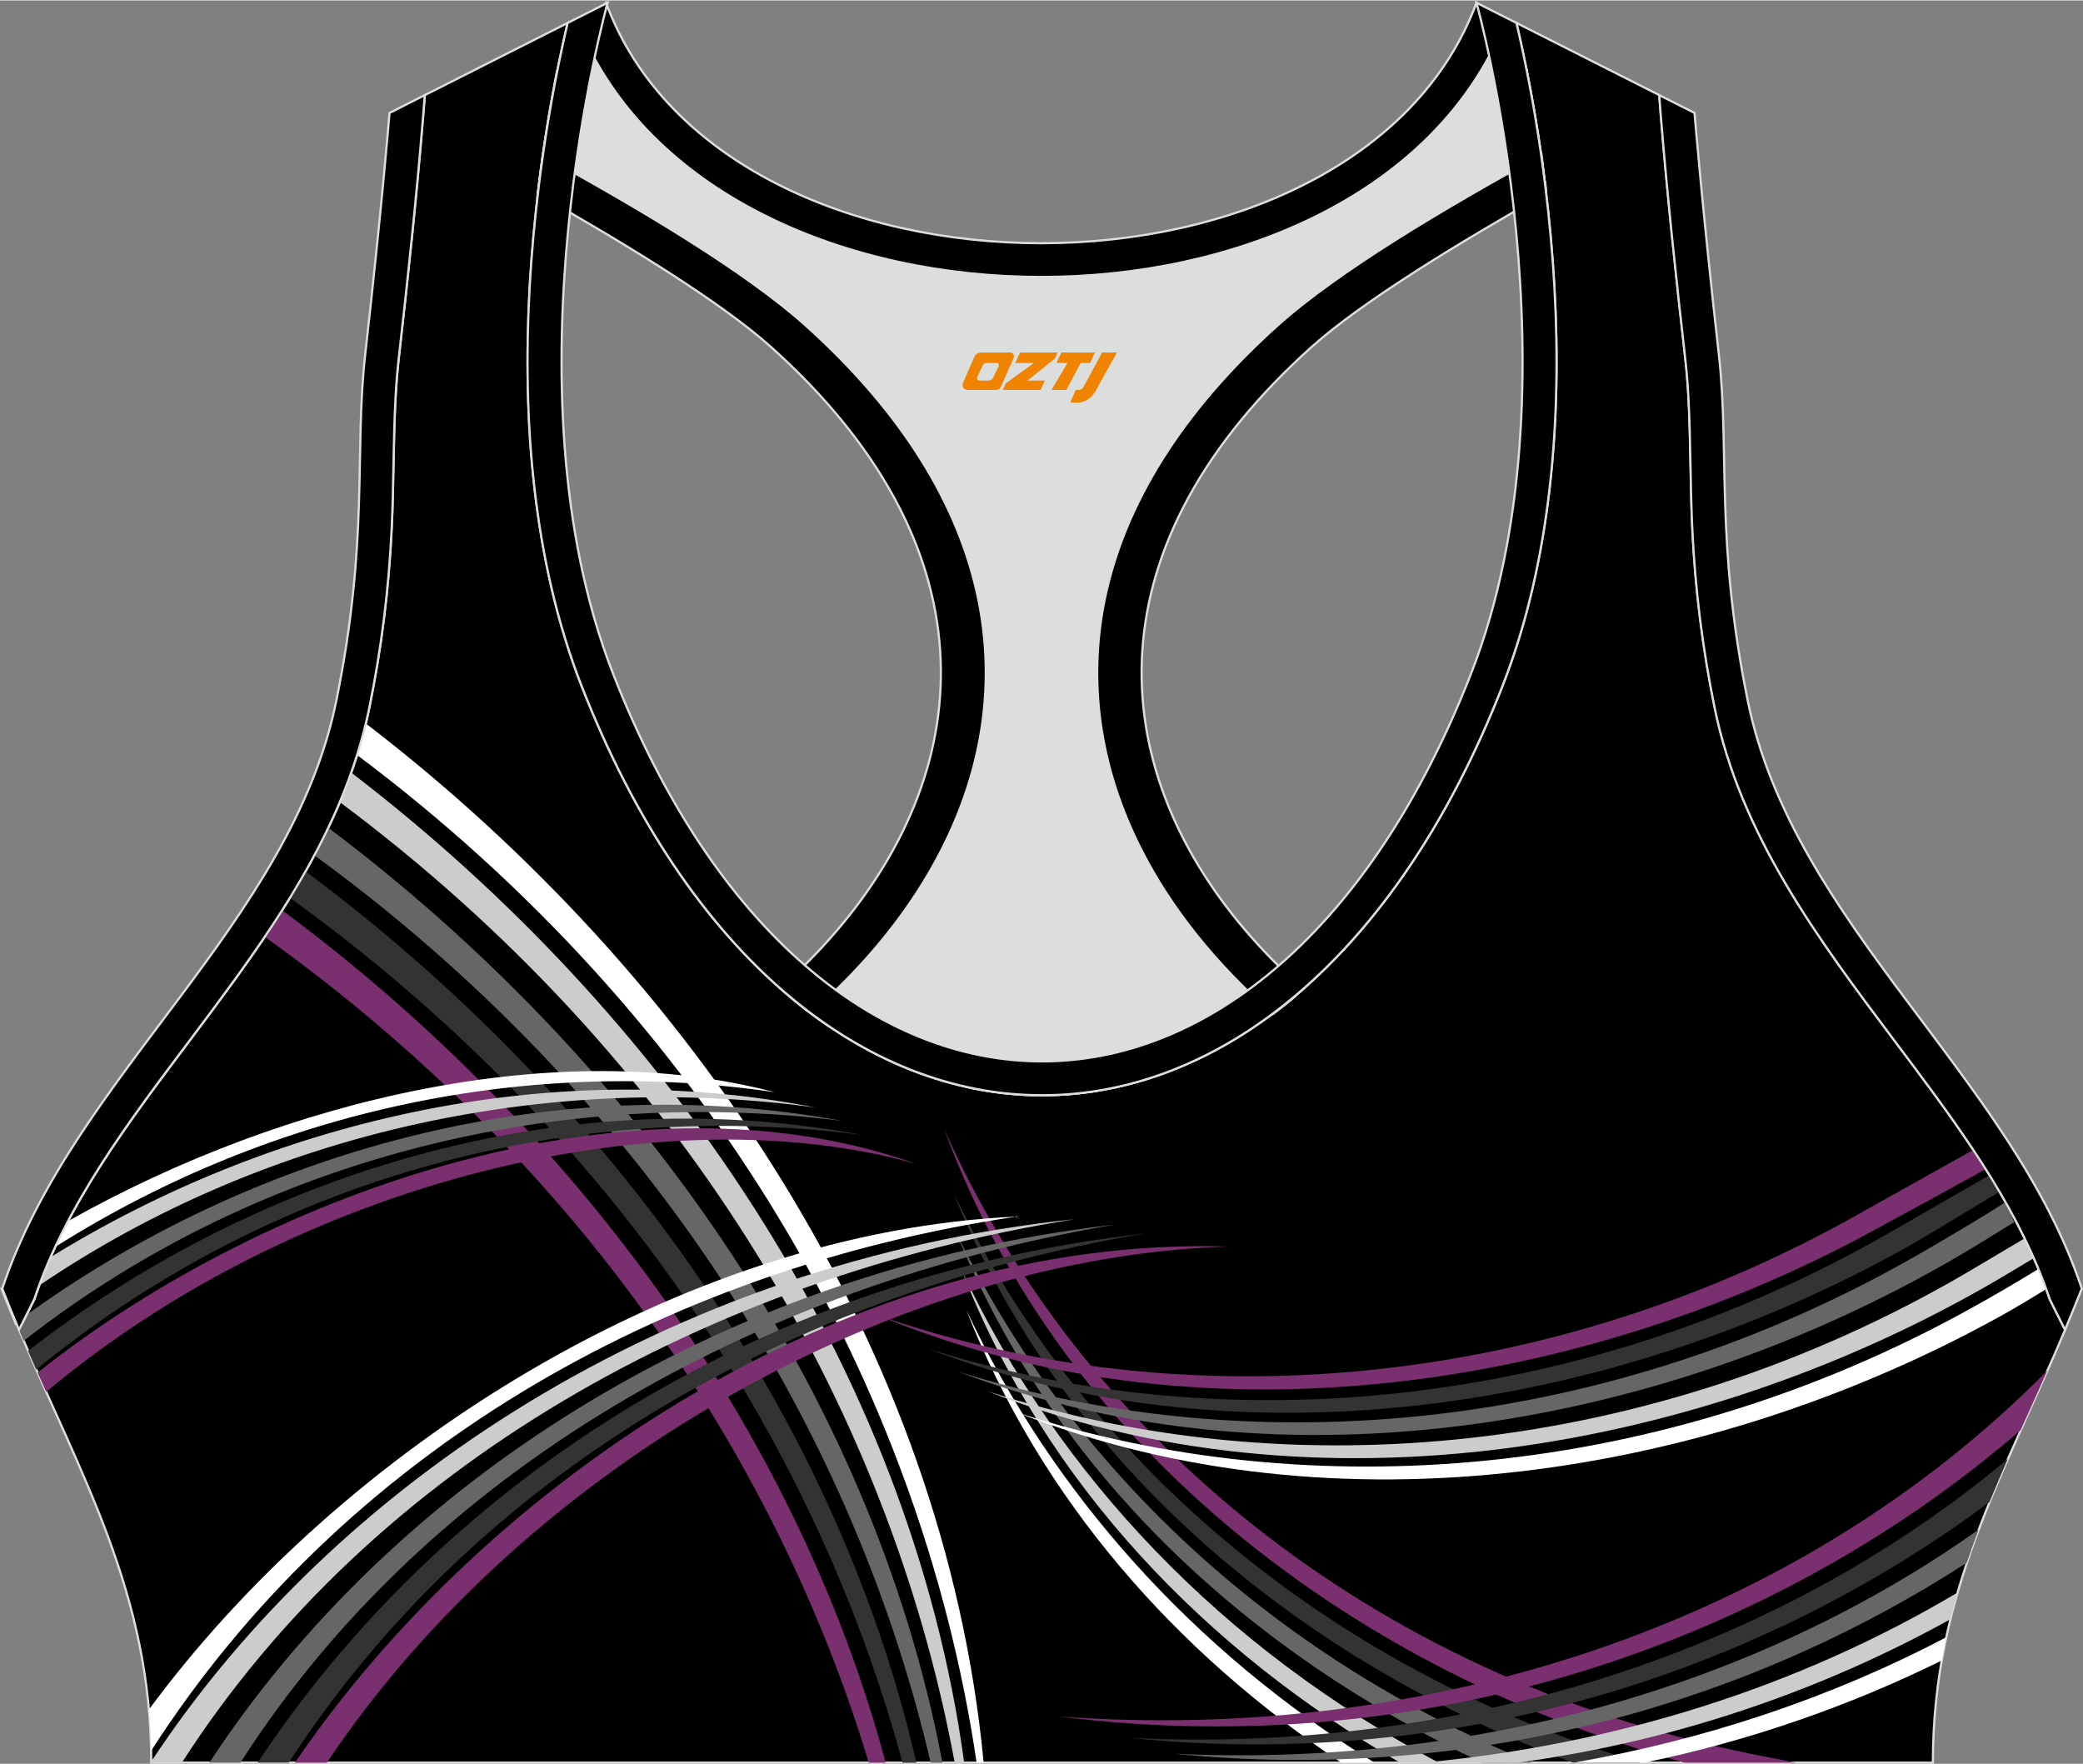 <?xml version="1.0" encoding="utf-8"?>
<!-- Generator: Adobe Illustrator 24.0.1, SVG Export Plug-In . SVG Version: 6.00 Build 0)  -->
<svg xmlns="http://www.w3.org/2000/svg" xmlns:xlink="http://www.w3.org/1999/xlink" version="1.1" id="图层_1" x="0px" y="0px" width="378.8px" height="320.8px" viewBox="0 0 378.95 320.77" enable-background="new 0 0 378.95 320.77" xml:space="preserve">
<rect x="0" y="0" width="378.95" height="320.77" fill="#808080" stroke="none"/>
<g>
	<path fill-rule="evenodd" clip-rule="evenodd" stroke="#DCDDDD" stroke-width="0.4" stroke-miterlimit="22.926" d="M275.88,4.09   l25.98,13.13l0.3,3.74c1.19,14.71,2.78,29.47,4.44,44.13c0.27,2.35,0.45,4.72,0.58,7.08c0.43,7.96,0.33,15.95,0.71,23.93   c0.52,11,1.86,21.69,4.05,32.49c4.72,23.22,18.82,42.1,32.73,60.65c9.62,12.83,19.79,26.21,26.01,41.09   c0.82,1.96,1.57,3.94,2.24,5.95l2.78,5.55c-11.28,26.72-24.06,47.88-24.06,78.74H189.83h-0.52H27.52   c0-30.86-12.78-52.02-24.06-78.74l2.78-5.55c5.76-17.31,17.41-32.6,28.24-47.04c10.28-13.7,20.75-27.66,27.41-43.56   c2.31-5.52,4.13-11.22,5.32-17.09c2.19-10.79,3.53-21.49,4.05-32.49c0.38-7.97,0.28-15.97,0.71-23.93   c0.13-2.37,0.31-4.73,0.58-7.08c1.66-14.66,3.25-29.42,4.44-44.13l0.3-3.74l25.98-13.13c-0.37,1.57-0.71,3.15-1.05,4.71   c-1.78,8.29-3.18,16.69-4.21,25.1c-2.93,23.86-3.13,49.43,2.32,72.94c1.4,6.05,3.2,12.02,5.46,17.81   c38.8,99.35,128.77,99.35,167.57,0c2.26-5.79,4.06-11.76,5.46-17.81c5.45-23.5,5.26-49.08,2.32-72.94   c-1.03-8.41-2.43-16.81-4.21-25.1C276.59,7.24,276.25,5.67,275.88,4.09z"/>
	<g>
		<g>
			<path fill-rule="evenodd" clip-rule="evenodd" fill="#7A306E" d="M161.13,320.57c-16.71-62.2-58.63-117.15-109.8-155.06     c-1.03,1.62-2.08,3.22-3.16,4.82c55.29,39.59,92.62,93.1,109.88,150.24L161.13,320.57L161.13,320.57z"/>
			<path fill-rule="evenodd" clip-rule="evenodd" fill="#333333" d="M166.72,320.57C151.7,255.45,108.7,197.95,55.59,158.43     c-0.92,1.63-1.87,3.24-2.85,4.83c57.19,41.17,95.26,97.48,111.45,157.31H166.72z"/>
			<path fill-rule="evenodd" clip-rule="evenodd" fill="#666666" d="M171.45,320.57c-12.9-68.25-56.8-128.78-111.73-170.07     c-0.81,1.69-1.65,3.36-2.53,5.01c59.12,43.11,97.52,102.49,112.12,165.06L171.45,320.57L171.45,320.57z"/>
			<path fill-rule="evenodd" clip-rule="evenodd" fill="#CCCCCC" d="M175.41,320.57c-9.83-72.04-54.55-136.52-111.51-180.1     c-0.62,1.75-1.29,3.49-2.01,5.2l-0.07,0.17c61.29,45.68,99.7,108.91,111.86,174.72h1.73V320.57z"/>
			<path fill-rule="evenodd" clip-rule="evenodd" fill="#FFFFFF" d="M178.95,320.57c-7.16-75.61-53.14-143.64-112.4-189.04     c-0.47,1.93-1,3.85-1.59,5.74c63.71,47.74,102.55,114.49,112.71,183.29L178.95,320.57L178.95,320.57z"/>
		</g>
		<g>
			<path fill-rule="evenodd" clip-rule="evenodd" fill="#7A306E" d="M171.73,205.21c21.83,59.47,76.22,99.26,134.71,115.36h20.24     c-4.07-0.8-7.97-1.56-8.23-1.62C249.26,304.78,196.5,261.03,171.73,205.21z"/>
			<path fill-rule="evenodd" clip-rule="evenodd" fill="#333333" d="M173.42,216.85c20.2,50.15,63.7,85.4,112.73,103.72h12.27     C240.97,303.42,196.6,265.02,173.42,216.85z"/>
			<path fill-rule="evenodd" clip-rule="evenodd" fill="#666666" d="M174,224.23c17.87,44.16,53.81,76.73,95.67,96.34h8.99     C231.13,301.17,194.41,266.47,174,224.23z"/>
			<path fill-rule="evenodd" clip-rule="evenodd" fill="#CCCCCC" d="M174.99,231.07c15.25,39,44.57,69.17,79.71,89.5h7.03     C222.62,299.97,192.49,268.37,174.99,231.07z"/>
			<path fill-rule="evenodd" clip-rule="evenodd" fill="#FFFFFF" d="M175.79,238.2c13.56,34.67,38.23,62.37,68.23,82.37h6.02     C216.98,300.13,191.37,271.43,175.79,238.2z"/>
		</g>
		<g>
			<g>
				<path fill-rule="evenodd" clip-rule="evenodd" fill="#7A306E" d="M159.87,239.25c57.53,23.87,125.16,13.84,177.73-13.75      c2.4-1.26,15.57-8.43,23.67-12.91c-0.74-1.17-1.5-2.34-2.26-3.5c-7.3,4.08-19.19,10.73-19.4,10.85      C281.64,253.14,215.05,258.34,159.87,239.25z"/>
				<path fill-rule="evenodd" clip-rule="evenodd" fill="#333333" d="M168.91,245.31c58.44,22.31,126.04,10.48,177.95-18.48      c2.32-1.3,11.18-6.64,16.92-10.13c-0.6-1.01-1.2-2.02-1.82-3.02c-6.81,3.93-17.02,9.79-18.37,10.57      C287.58,256.34,223.19,262.38,168.91,245.31z"/>
				<path fill-rule="evenodd" clip-rule="evenodd" fill="#666666" d="M174.31,249.44c59.97,22.79,129.52,9.68,181.88-20.96      c3.45-2.02,6.86-4.13,10.25-6.24l-1.38-3.3l-0.2-0.35c-3.56,2.37-11.78,7.19-15.47,9.32      C293.34,260.27,228.76,266.48,174.31,249.44z"/>
				<path fill-rule="evenodd" clip-rule="evenodd" fill="#CCCCCC" d="M179.63,253c60.36,23.68,130.92,10.66,183.77-20.27      c0.52-0.31,3.42-2.04,6.61-3.94c-0.53-1.21-1.09-2.41-1.67-3.6c-4.41,2.61-10.28,6.1-10.86,6.44      C300.49,264.83,234.7,270.87,179.63,253z"/>
			</g>
			<path fill-rule="evenodd" clip-rule="evenodd" fill="#FFFFFF" d="M185.01,256.86c58.48,22.95,126.53,11.44,178.77-17.43     c2.88-1.59,5.69-3.29,8.48-5.02c-0.44-1.23-0.92-2.45-1.41-3.66c-4.12,2.54-8.29,4.97-12.55,7.32     C302.38,268.99,238.61,274.25,185.01,256.86z"/>
		</g>
		<g>
			<path fill-rule="evenodd" clip-rule="evenodd" fill="#7A306E" d="M166.69,211.65c-50.46-18.02-116.76,3.8-159.85,37.96     c0.52,1.18,1.05,2.35,1.57,3.51C54.61,214.43,120.81,198.78,166.69,211.65z"/>
			<path fill-rule="evenodd" clip-rule="evenodd" fill="#333333" d="M156.74,206.36C100.84,195.96,45.88,214,5.1,245.67     c0.49,1.14,0.99,2.26,1.49,3.39C50.43,213.27,104.59,199.74,156.74,206.36z"/>
			<path fill-rule="evenodd" clip-rule="evenodd" fill="#666666" d="M153.34,203.84c-53.69-9.91-107.95,5.95-148.55,35.31     l-1.34,2.68c0.28,0.67,0.57,1.34,0.85,2.01C47.85,209.8,102.38,197.45,153.34,203.84z"/>
			<path fill-rule="evenodd" clip-rule="evenodd" fill="#CCCCCC" d="M148.35,201.39c-49.13-9.59-99.48,2.73-139.14,27.22     c-0.75,1.71-1.46,3.43-2.1,5.18C49.49,205.06,100.86,194.94,148.35,201.39z"/>
			<path fill-rule="evenodd" clip-rule="evenodd" fill="#FFFFFF" d="M140.94,198.61c-39.26-10.34-88.84,1.07-128.56,23.45     c-0.81,1.55-1.59,3.11-2.32,4.68C50.45,201.28,96.94,192.14,140.94,198.61z"/>
		</g>
		<g>
			<path fill-rule="evenodd" clip-rule="evenodd" fill="#7A306E" d="M223.49,226.68c-68.61-2.09-134.84,42.53-169.83,93.89h5.8     C96.26,265.66,163.94,228.54,223.49,226.68z"/>
			<path fill-rule="evenodd" clip-rule="evenodd" fill="#333333" d="M208.46,224.28c-72.64,8.22-129.03,47.12-161.58,96.28h5.66     C86.76,267.87,143.59,235.17,208.46,224.28z"/>
			<path fill-rule="evenodd" clip-rule="evenodd" fill="#666666" d="M202.94,222.67c-73.22,8.39-132.07,47.98-164.85,97.89h5.65     C78.15,266.99,137.59,233.73,202.94,222.67z"/>
			<path fill-rule="evenodd" clip-rule="evenodd" fill="#CCCCCC" d="M195.51,221.71C121.3,229.5,60.77,269.9,27.52,320.36v0.21h5.57     C68.05,266.2,129.23,232.27,195.51,221.71z"/>
			<path fill-rule="evenodd" clip-rule="evenodd" fill="#FFFFFF" d="M184.96,221.23c-61.04,2.79-122.9,42.28-157.87,89.68     c0.22,2.44,0.35,4.95,0.4,7.51C62.22,264.41,120.01,230.9,184.96,221.23z"/>
		</g>
		<g>
			<path fill-rule="evenodd" clip-rule="evenodd" fill="#7A306E" d="M192.65,312.17c68.65,8.73,131.85-14.81,174.95-52.08     c1.6-3.56,3.23-7.16,4.86-10.84C326.61,295.67,259.67,317.09,192.65,312.17z"/>
			<path fill-rule="evenodd" clip-rule="evenodd" fill="#333333" d="M205.58,316.08c60.17,6.12,115.44-12.42,156.36-42.92     c1.07-2.61,2.18-5.22,3.33-7.84C322.02,301.56,264.14,318.9,205.58,316.08z"/>
			<path fill-rule="evenodd" clip-rule="evenodd" fill="#666666" d="M213.57,318.95c54.46,5.47,104.86-9.26,144.24-34.75     c0.68-2.03,1.4-4.04,2.16-6.03C318.56,307.51,266.35,321.42,213.57,318.95z"/>
			<path fill-rule="evenodd" clip-rule="evenodd" fill="#CCCCCC" d="M276.14,320.57c28.63-3.89,55.28-13.13,78.68-26.08     c0.4-1.64,0.84-3.25,1.3-4.86c-29.1,17.32-62.48,27.71-97.12,30.93L276.14,320.57L276.14,320.57z"/>
			<path fill-rule="evenodd" clip-rule="evenodd" fill="#FFFFFF" d="M299.14,320.57c19.22-3.97,37.39-10.34,54.09-18.57     c0.25-1.43,0.53-2.84,0.83-4.24c-21,11.04-43.94,18.66-67.77,22.81H299.14z"/>
		</g>
	</g>
	
		<path fill-rule="evenodd" clip-rule="evenodd" fill="#DCDDDD" stroke="#DCDDDD" stroke-width="0.4" stroke-miterlimit="22.926" d="   M272.82,6.29l4.81,5.93c1.38,6.84,2.5,13.75,3.37,20.66c-23.16,11.23-48.23,28.16-60.89,46.31C187.73,125.59,209.87,155,234.42,180   l-35.08,18.39c-7.43,1.17-14.92,1.01-22.33-0.49l-26.37-11.4c-2.34-1.59-4.64-3.34-6.91-5.24c24.08-18.14,42.84-49.69,20.18-96.74   c-7.93-16.46-34.11-33.18-50.68-43.36c-3.5-2.15-9.7-3.69-15.48-5.29c0.08-0.66,0.15-1.31,0.23-1.97c0.87-7.08,2-14.15,3.39-21.16   l4.64-6.46C132.4,64.97,246.46,64.97,272.82,6.29z"/>
	<path fill-rule="evenodd" clip-rule="evenodd" stroke="#DCDDDD" stroke-width="0.4" stroke-miterlimit="22.926" d="M2.87,240.76   l-2.6-6.42c2.5-0.56,4.91-1.1,7.24-1.61c-0.45,1.18-0.88,2.36-1.28,3.55l-2.1,4.19L2.87,240.76L2.87,240.76z M141.93,179.69   c30.74-27.32,41.6-66.24,11.11-103.39c-3.65-4.45-7.9-8.88-12.77-13.25c-9.24-8.3-27.12-19.14-42.42-27.81   c0.05-0.45,0.11-0.89,0.16-1.34c0.23-1.9,0.49-3.8,0.76-5.69c17.71,9.72,36.87,21.12,47.76,30.89   c15.63,14.03,27.05,30.34,31.16,48.5c3.58,15.81,1.29,31.74-6.29,46.7c-5.55,10.96-13.75,21.06-23.88,29.93   C145.62,182.82,143.76,181.31,141.93,179.69z"/>
	<path fill-rule="evenodd" clip-rule="evenodd" stroke="#DCDDDD" stroke-width="0.4" stroke-miterlimit="22.926" d="M375.99,240.76   l2.6-6.42c-2.39-0.54-4.7-1.05-6.93-1.54l0.01,0.03l0.01,0.03l0.02,0.05v0.01l0.02,0.04l0.02,0.05v0.01l0.02,0.05l0.01,0.03   l0.01,0.02l0.04,0.11l0.02,0.05l0,0l0.02,0.05l0.02,0.04v0.01l0.02,0.05l0.01,0.03l0.01,0.03l0.02,0.05v0.01l0.02,0.04l0.02,0.05   l0,0l0.02,0.05l0.01,0.03l0.01,0.02l0.03,0.07l0.01,0.04l0.02,0.05l0,0l0.02,0.05l0.02,0.04V234l0.02,0.05l0.01,0.03l0.01,0.03   l0.02,0.05v0.01l0.02,0.04l0.02,0.05l0,0l0.02,0.05l0.01,0.04l0.01,0.02l0.02,0.05l0.01,0.02l0.01,0.03l0.02,0.05l0,0l0.02,0.05   l0.02,0.04v0.01l0.02,0.05l0.01,0.03l0.01,0.03l0.02,0.05v0.01l0.01,0.04l0.02,0.05l0,0l0.02,0.05l0.01,0.04l0.01,0.02l0.02,0.05   l0.01,0.02l0.01,0.03l0.02,0.05v0.01l0.02,0.05l0.02,0.05v0.01l0.02,0.05l0.01,0.03l0.01,0.02l0.02,0.05l0.01,0.01l0.01,0.04   l0.02,0.05l0,0l0.02,0.05l0.01,0.04l0.01,0.02l0.02,0.05l0.01,0.02l0.01,0.03l0.02,0.05v0.01l0.02,0.05l0.02,0.05v0.01l0.02,0.05   l0.01,0.03l0.01,0.02l0.02,0.06l0.01,0.02l0.01,0.04l0.02,0.06l2.14,4.27L375.99,240.76L375.99,240.76z M237.07,179.82   c-30.84-27.32-41.79-66.31-11.25-103.51c3.65-4.45,7.9-8.88,12.77-13.25c9.3-8.35,27.32-19.27,42.69-27.96v-0.02v-0.02v-0.02v-0.01   v-0.01V35v-0.02v-0.02v-0.02v-0.02V34.9v-0.02v-0.02v-0.02l-0.01-0.06v-0.02v-0.02v-0.02l-0.08-0.67v-0.02v-0.02v-0.04v-0.02v-0.02   v-0.02v-0.02v-0.02l-0.01-0.09l-0.01-0.09l-0.02-0.18v-0.03l-0.01-0.06l-0.01-0.09l-0.01-0.09l-0.01-0.09l-0.01-0.06v-0.03   l-0.01-0.09l-0.08-0.07L281,32.81l-0.01-0.09l0,0l-0.01-0.09l-0.01-0.09l-0.01-0.09l-0.01-0.09v-0.03l-0.02-0.07l-0.01-0.09   l-0.01-0.09l-0.01-0.09l-0.01-0.06v-0.04l-0.01-0.09l-0.01-0.09l-0.01-0.09l-0.01-0.09v-0.01l-0.01-0.09l-0.01-0.09l-0.01-0.09   l-0.01-0.09v-0.02l-0.01-0.07l-0.01-0.09l-0.01-0.09l-0.01-0.09l-0.01-0.05l-0.01-0.04l-0.01-0.09l-0.01-0.09l-0.01-0.09   l-0.01-0.08v-0.01l-0.01-0.09l-0.01-0.09l-0.01-0.09l-0.01-0.09v-0.02l-0.01-0.07l-0.01-0.09l-0.01-0.09l-0.01-0.09l-0.01-0.05   l-0.01-0.04l-0.01-0.09l-0.01-0.09l-0.01-0.09l-0.01-0.08v-0.01l-0.01-0.09L280.55,29l-0.01-0.09l-0.01-0.09V28.8l-0.01-0.07   l-0.01-0.09l-0.01-0.09l-0.01-0.09l-0.01-0.05l-0.01-0.04l-0.01-0.09l-0.01-0.09l-0.01-0.09c-17.79,9.75-37.07,21.21-48.02,31.04   c-15.63,14.03-27.05,30.34-31.16,48.5c-3.58,15.81-1.29,31.74,6.29,46.7c5.57,11,13.82,21.14,24.01,30.05   c0.44-0.33,0.88-0.66,1.32-1c0.5-0.39,0.99-0.78,1.49-1.18c0.39-0.31,0.77-0.63,1.16-0.95   C235.99,180.75,236.53,180.29,237.07,179.82z"/>
	<path fill-rule="evenodd" clip-rule="evenodd" stroke="#DCDDDD" stroke-width="0.4" stroke-miterlimit="22.926" d="M268.61,0.42   l4.21,5.87c-26.37,58.69-140.42,58.69-166.79,0l4.21-5.87C131.84,58.75,247.02,58.74,268.61,0.42z"/>
	<path fill-rule="evenodd" clip-rule="evenodd" stroke="#DCDDDD" stroke-width="0.4" stroke-miterlimit="22.926" d="M267.64,122.42   c20.46-52.38,0.97-122,0.97-122l7.27,3.67c0.37,1.57,0.71,3.15,1.05,4.71c1.78,8.29,3.18,16.69,4.21,25.1   c2.93,23.86,3.13,49.43-2.32,72.94c-1.4,6.05-3.2,12.02-5.46,17.81c-38.8,99.35-128.77,99.35-167.57,0   c-2.26-5.79-4.06-11.76-5.46-17.81c-5.45-23.5-5.26-49.08-2.32-72.94c1.03-8.41,2.43-16.81,4.21-25.1   c0.34-1.56,0.68-3.14,1.05-4.71l7.27-3.67c0,0-19.48,69.62,0.97,122C148.26,216.53,230.88,216.53,267.64,122.42L267.64,122.42z    M301.86,17.22l6.42,3.25c0,0,1.34,16.7,4.42,43.93c2.01,17.83-0.7,33.62,5.25,62.96c8.26,40.69,47.89,68.25,60.78,106.98   c-1,2.55-2.02,5.04-3.05,7.49l-2.78-5.55c-0.67-2.01-1.42-4-2.24-5.95c-6.22-14.88-16.38-28.26-26.01-41.09   c-13.91-18.55-28.02-37.43-32.73-60.65c-2.19-10.79-3.53-21.49-4.05-32.49c-0.38-7.97-0.28-15.97-0.71-23.93   c-0.13-2.37-0.31-4.73-0.58-7.08c-1.66-14.66-3.25-29.42-4.44-44.13L301.86,17.22L301.86,17.22z M3.46,241.83   c-1.03-2.45-2.05-4.94-3.05-7.49c12.89-38.73,52.52-66.29,60.78-106.98c5.96-29.34,3.24-45.13,5.25-62.96   c3.08-27.23,4.42-43.93,4.42-43.93l6.42-3.25l-0.3,3.74c-1.19,14.71-2.78,29.47-4.44,44.13c-0.27,2.35-0.45,4.72-0.58,7.08   c-0.43,7.96-0.33,15.95-0.71,23.93c-0.52,11-1.86,21.69-4.05,32.49c-1.19,5.87-3.01,11.57-5.32,17.09   c-6.66,15.9-17.13,29.86-27.41,43.56c-10.83,14.44-22.48,29.73-28.24,47.04L3.46,241.83z"/>
	
</g>
<g>
	<path fill="#F08300" d="M200.5,64.05l-3.4,6.3c-0.2,0.3-0.5,0.5-0.8,0.5h-0.6l-1,2.3h1.2c2,0.1,3.2-1.5,3.9-3L203.2,64.05h-2.5L200.5,64.05z"/>
	<polygon fill="#F08300" points="193.3,64.05 ,199.2,64.05 ,198.3,65.95 ,196.6,65.95 ,194,70.85 ,191.3,70.85 ,194.2,65.95 ,192.2,65.95 ,193.1,64.05"/>
	<polygon fill="#F08300" points="187.3,69.15 ,186.8,69.15 ,187.3,68.85 ,191.9,65.15 ,192.4,64.05 ,185.6,64.05 ,185.3,64.65 ,184.7,65.95 ,187.5,65.95 ,188.1,65.95 ,183,69.65    ,182.4,70.85 ,189,70.85 ,189.3,70.85 ,190.1,69.15"/>
	<path fill="#F08300" d="M183.8,64.05H178.5C178,64.05,177.5,64.35,177.3,64.75L175.2,69.55C174.9,70.15,175.3,70.85,176,70.85h5.2c0.4,0,0.7-0.2,0.9-0.6L184.4,65.05C184.6,64.55,184.3,64.05,183.8,64.05z M181.7,66.55L180.6,68.75C180.4,69.05,180.1,69.15,180,69.15l-1.8,0C178,69.15,177.6,69.05,177.8,68.45l1-2.1c0.1-0.3,0.4-0.4,0.7-0.4h1.9   C181.6,65.95,181.8,66.25,181.7,66.55z"/>
</g>
</svg>